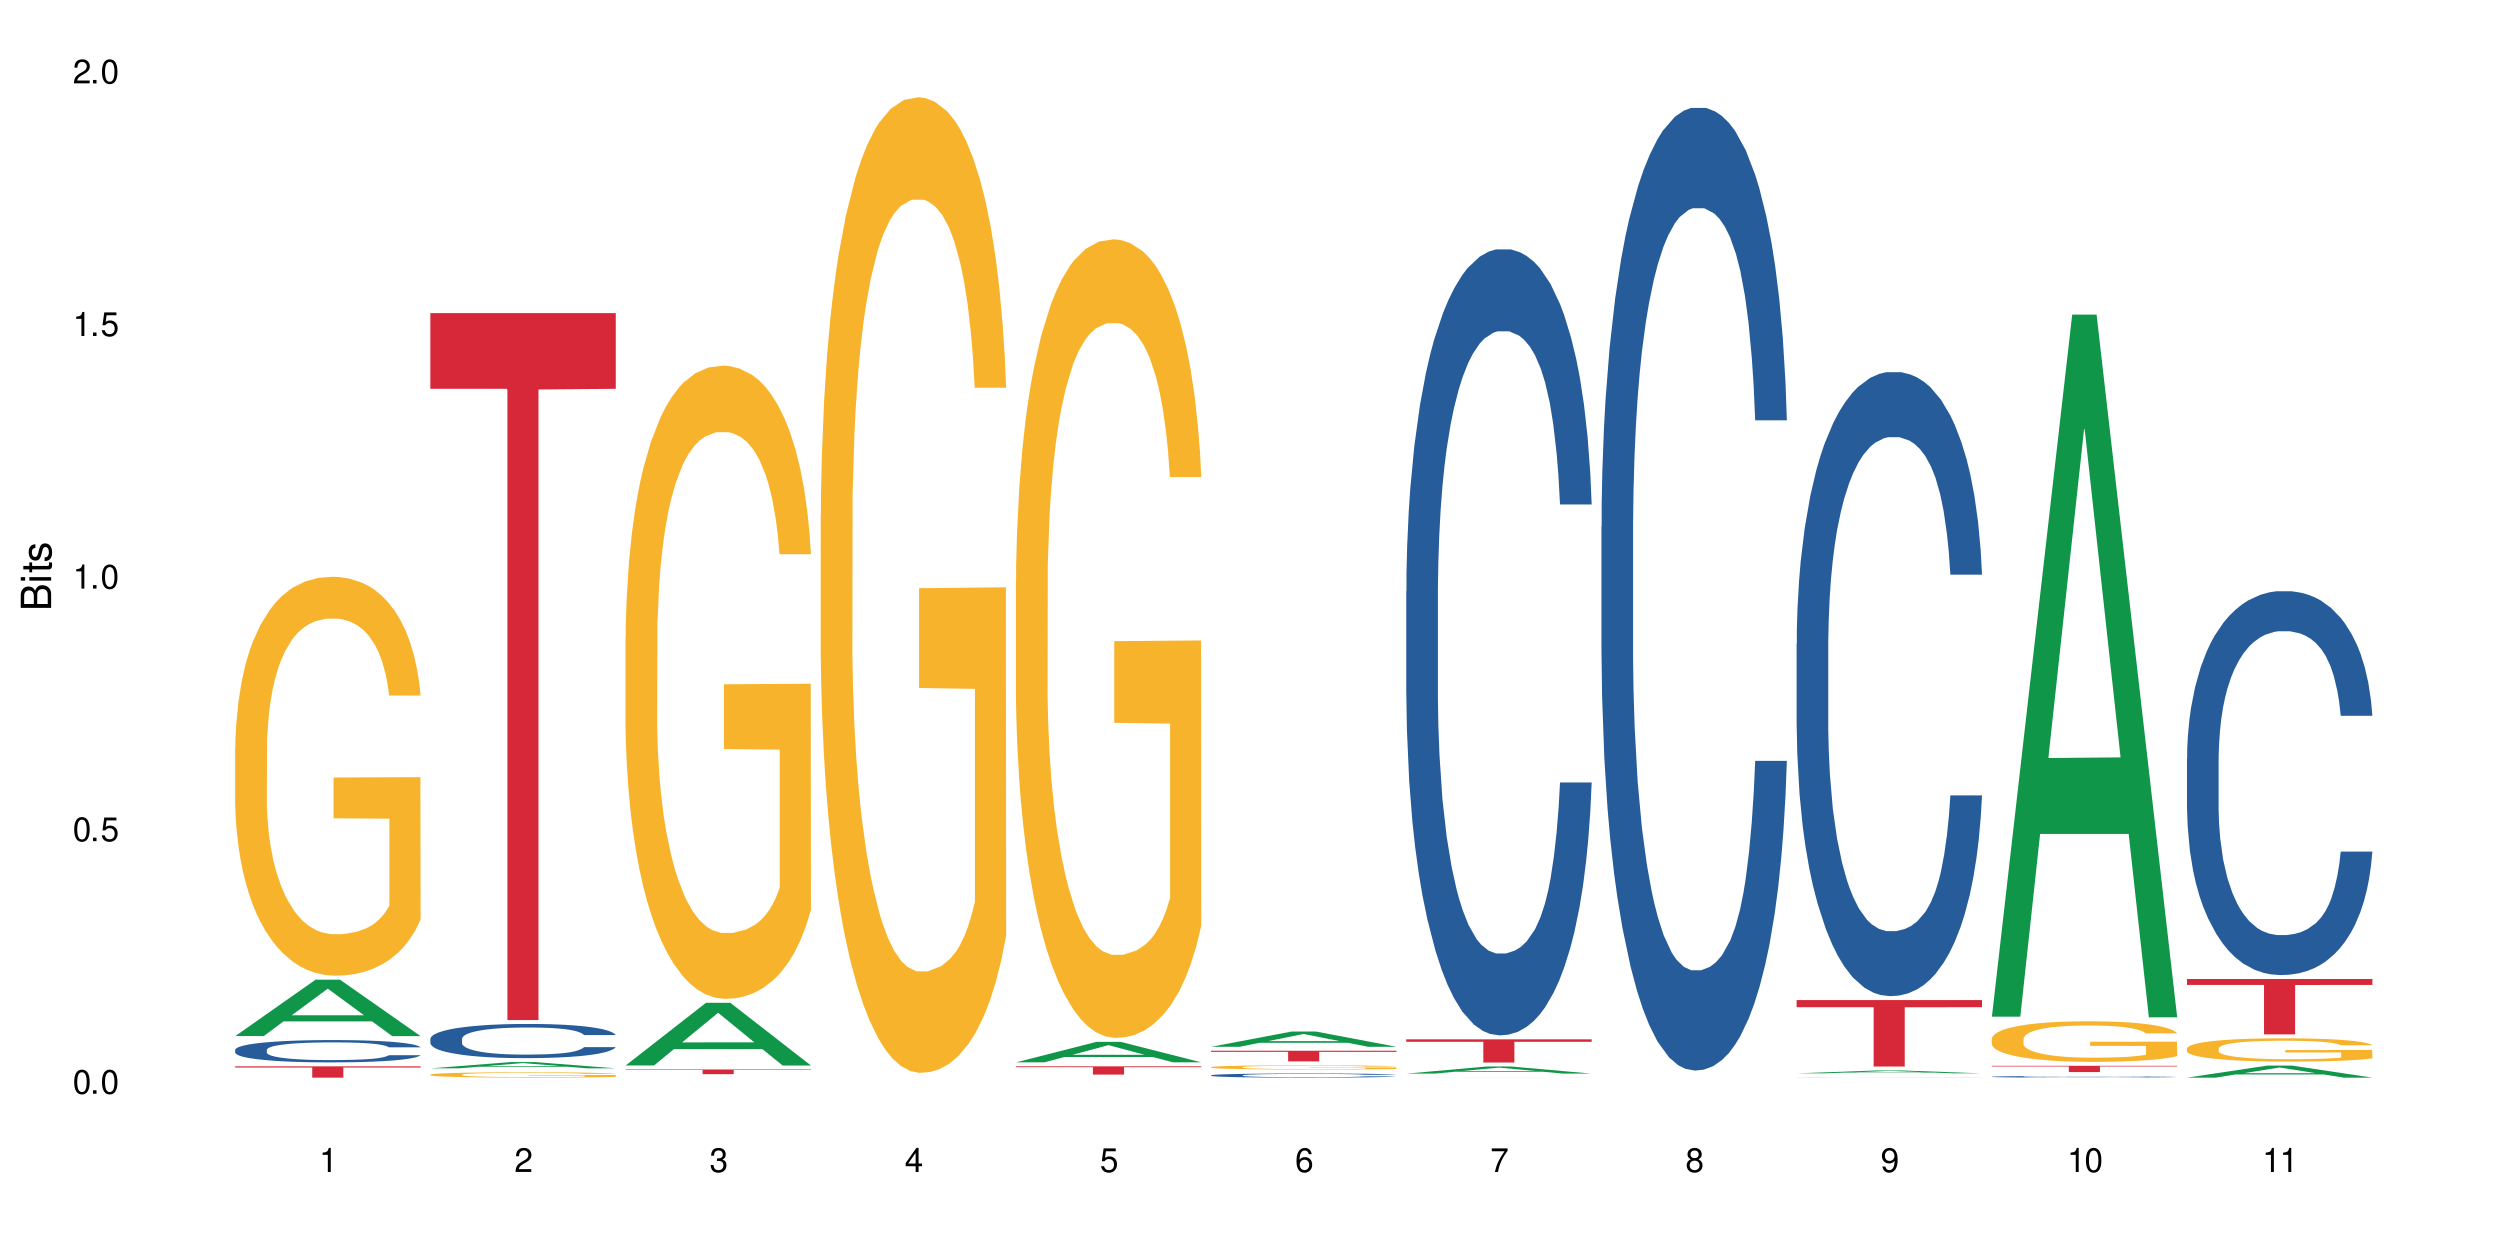 <?xml version="1.0" encoding="UTF-8"?>
<svg xmlns="http://www.w3.org/2000/svg" xmlns:xlink="http://www.w3.org/1999/xlink" width="720" height="360" viewBox="0 0 720 360">
<defs>
<g>
<g id="glyph-0-0">
</g>
<g id="glyph-0-1">
<path d="M 2.641 -6.938 C 2 -6.938 1.422 -6.656 1.078 -6.172 C 0.641 -5.562 0.406 -4.641 0.406 -3.359 C 0.406 -1.016 1.188 0.219 2.641 0.219 C 4.078 0.219 4.859 -1.016 4.859 -3.297 C 4.859 -4.641 4.656 -5.547 4.203 -6.172 C 3.844 -6.656 3.281 -6.938 2.641 -6.938 Z M 2.641 -6.188 C 3.547 -6.188 4 -5.25 4 -3.375 C 4 -1.406 3.562 -0.484 2.625 -0.484 C 1.734 -0.484 1.281 -1.438 1.281 -3.344 C 1.281 -5.25 1.734 -6.188 2.641 -6.188 Z M 2.641 -6.188 "/>
</g>
<g id="glyph-0-2">
<path d="M 1.828 -1 L 0.828 -1 L 0.828 0 L 1.828 0 Z M 1.828 -1 "/>
</g>
<g id="glyph-0-3">
<path d="M 4.562 -6.797 L 1.062 -6.797 L 0.547 -3.094 L 1.328 -3.094 C 1.719 -3.562 2.047 -3.734 2.578 -3.734 C 3.484 -3.734 4.062 -3.109 4.062 -2.094 C 4.062 -1.125 3.484 -0.531 2.578 -0.531 C 1.828 -0.531 1.375 -0.906 1.188 -1.672 L 0.328 -1.672 C 0.453 -1.109 0.547 -0.844 0.75 -0.594 C 1.125 -0.078 1.828 0.219 2.594 0.219 C 3.969 0.219 4.922 -0.781 4.922 -2.219 C 4.922 -3.562 4.031 -4.484 2.719 -4.484 C 2.25 -4.484 1.859 -4.359 1.469 -4.062 L 1.734 -5.969 L 4.562 -5.969 Z M 4.562 -6.797 "/>
</g>
<g id="glyph-0-4">
<path d="M 2.484 -4.938 L 2.484 0 L 3.328 0 L 3.328 -6.938 L 2.766 -6.938 C 2.469 -5.875 2.281 -5.734 0.984 -5.562 L 0.984 -4.938 Z M 2.484 -4.938 "/>
</g>
<g id="glyph-0-5">
<path d="M 4.859 -0.828 L 1.281 -0.828 C 1.359 -1.406 1.672 -1.781 2.5 -2.281 L 3.469 -2.828 C 4.406 -3.344 4.906 -4.062 4.906 -4.906 C 4.906 -5.484 4.672 -6.031 4.266 -6.406 C 3.859 -6.766 3.375 -6.938 2.719 -6.938 C 1.859 -6.938 1.219 -6.625 0.844 -6.031 C 0.609 -5.672 0.5 -5.234 0.484 -4.531 L 1.328 -4.531 C 1.359 -5.016 1.406 -5.281 1.531 -5.516 C 1.75 -5.938 2.188 -6.203 2.703 -6.203 C 3.469 -6.203 4.031 -5.641 4.031 -4.891 C 4.031 -4.344 3.719 -3.859 3.125 -3.516 L 2.234 -3 C 0.812 -2.172 0.406 -1.531 0.328 -0.016 L 4.859 -0.016 Z M 4.859 -0.828 "/>
</g>
<g id="glyph-0-6">
<path d="M 2.125 -3.188 L 2.578 -3.188 C 3.5 -3.188 3.984 -2.766 3.984 -1.922 C 3.984 -1.062 3.469 -0.531 2.594 -0.531 C 1.656 -0.531 1.203 -1 1.156 -2.016 L 0.312 -2.016 C 0.344 -1.453 0.438 -1.094 0.609 -0.781 C 0.953 -0.109 1.625 0.219 2.547 0.219 C 3.953 0.219 4.859 -0.625 4.859 -1.938 C 4.859 -2.828 4.516 -3.297 3.703 -3.594 C 4.344 -3.844 4.656 -4.328 4.656 -5.031 C 4.656 -6.219 3.875 -6.938 2.578 -6.938 C 1.203 -6.938 0.484 -6.172 0.453 -4.703 L 1.297 -4.703 C 1.312 -5.125 1.344 -5.359 1.453 -5.578 C 1.641 -5.969 2.062 -6.203 2.594 -6.203 C 3.344 -6.203 3.797 -5.75 3.797 -5 C 3.797 -4.516 3.609 -4.219 3.25 -4.047 C 3.016 -3.953 2.703 -3.922 2.125 -3.906 Z M 2.125 -3.188 "/>
</g>
<g id="glyph-0-7">
<path d="M 3.141 -1.672 L 3.141 0 L 3.984 0 L 3.984 -1.672 L 4.984 -1.672 L 4.984 -2.438 L 3.984 -2.438 L 3.984 -6.938 L 3.359 -6.938 L 0.266 -2.578 L 0.266 -1.672 Z M 3.141 -2.438 L 1 -2.438 L 3.141 -5.5 Z M 3.141 -2.438 "/>
</g>
<g id="glyph-0-8">
<path d="M 4.781 -5.125 C 4.609 -6.266 3.891 -6.938 2.844 -6.938 C 2.094 -6.938 1.422 -6.578 1.031 -5.953 C 0.594 -5.266 0.406 -4.422 0.406 -3.172 C 0.406 -2 0.578 -1.25 0.984 -0.641 C 1.359 -0.078 1.953 0.219 2.703 0.219 C 3.984 0.219 4.922 -0.75 4.922 -2.094 C 4.922 -3.375 4.062 -4.281 2.844 -4.281 C 2.172 -4.281 1.641 -4.031 1.281 -3.516 C 1.281 -5.234 1.828 -6.188 2.797 -6.188 C 3.391 -6.188 3.797 -5.797 3.938 -5.125 Z M 2.734 -3.531 C 3.547 -3.531 4.062 -2.953 4.062 -2.031 C 4.062 -1.156 3.484 -0.531 2.703 -0.531 C 1.922 -0.531 1.328 -1.188 1.328 -2.078 C 1.328 -2.938 1.906 -3.531 2.734 -3.531 Z M 2.734 -3.531 "/>
</g>
<g id="glyph-0-9">
<path d="M 4.984 -6.797 L 0.438 -6.797 L 0.438 -5.969 L 4.109 -5.969 C 2.5 -3.656 1.828 -2.234 1.328 0 L 2.219 0 C 2.594 -2.172 3.453 -4.047 4.984 -6.094 Z M 4.984 -6.797 "/>
</g>
<g id="glyph-0-10">
<path d="M 3.75 -3.656 C 4.469 -4.094 4.688 -4.438 4.688 -5.078 C 4.688 -6.172 3.844 -6.938 2.641 -6.938 C 1.438 -6.938 0.594 -6.172 0.594 -5.094 C 0.594 -4.438 0.812 -4.094 1.516 -3.656 C 0.734 -3.266 0.359 -2.703 0.359 -1.922 C 0.359 -0.656 1.281 0.219 2.641 0.219 C 3.984 0.219 4.922 -0.656 4.922 -1.922 C 4.922 -2.703 4.531 -3.266 3.75 -3.656 Z M 2.641 -6.188 C 3.359 -6.188 3.812 -5.75 3.812 -5.062 C 3.812 -4.406 3.344 -3.984 2.641 -3.984 C 1.922 -3.984 1.453 -4.406 1.453 -5.078 C 1.453 -5.75 1.922 -6.188 2.641 -6.188 Z M 2.641 -3.266 C 3.484 -3.266 4.062 -2.719 4.062 -1.906 C 4.062 -1.078 3.484 -0.531 2.625 -0.531 C 1.797 -0.531 1.219 -1.094 1.219 -1.906 C 1.219 -2.719 1.781 -3.266 2.641 -3.266 Z M 2.641 -3.266 "/>
</g>
<g id="glyph-0-11">
<path d="M 0.516 -1.578 C 0.672 -0.453 1.406 0.219 2.438 0.219 C 3.188 0.219 3.859 -0.141 4.266 -0.766 C 4.688 -1.453 4.891 -2.297 4.891 -3.547 C 4.891 -4.719 4.703 -5.453 4.312 -6.078 C 3.938 -6.641 3.344 -6.938 2.594 -6.938 C 1.297 -6.938 0.359 -5.969 0.359 -4.625 C 0.359 -3.344 1.234 -2.453 2.453 -2.453 C 3.094 -2.453 3.578 -2.672 4.016 -3.203 C 4 -1.484 3.469 -0.531 2.5 -0.531 C 1.906 -0.531 1.484 -0.906 1.359 -1.578 Z M 2.578 -6.203 C 3.375 -6.203 3.969 -5.531 3.969 -4.641 C 3.969 -3.797 3.391 -3.188 2.547 -3.188 C 1.734 -3.188 1.234 -3.766 1.234 -4.688 C 1.234 -5.562 1.797 -6.203 2.578 -6.203 Z M 2.578 -6.203 "/>
</g>
<g id="glyph-1-0">
</g>
<g id="glyph-1-1">
<path d="M 0 -0.953 L 0 -4.891 C 0 -5.719 -0.234 -6.344 -0.734 -6.797 C -1.188 -7.234 -1.812 -7.469 -2.5 -7.469 C -3.547 -7.469 -4.188 -7 -4.625 -5.875 C -4.984 -6.688 -5.625 -7.094 -6.531 -7.094 C -7.172 -7.094 -7.734 -6.859 -8.141 -6.391 C -8.562 -5.922 -8.75 -5.344 -8.75 -4.5 L -8.75 -0.953 Z M -4.984 -2.062 L -7.766 -2.062 L -7.766 -4.219 C -7.766 -4.844 -7.688 -5.203 -7.453 -5.5 C -7.219 -5.812 -6.859 -5.969 -6.375 -5.969 C -5.891 -5.969 -5.531 -5.812 -5.297 -5.5 C -5.062 -5.203 -4.984 -4.844 -4.984 -4.219 Z M -0.984 -2.062 L -4 -2.062 L -4 -4.781 C -4 -5.766 -3.438 -6.359 -2.484 -6.359 C -1.547 -6.359 -0.984 -5.766 -0.984 -4.781 Z M -0.984 -2.062 "/>
</g>
<g id="glyph-1-2">
<path d="M -6.281 -1.797 L -6.281 -0.797 L 0 -0.797 L 0 -1.797 Z M -8.75 -1.797 L -8.75 -0.797 L -7.484 -0.797 L -7.484 -1.797 Z M -8.75 -1.797 "/>
</g>
<g id="glyph-1-3">
<path d="M -6.281 -3.047 L -6.281 -2.016 L -8.016 -2.016 L -8.016 -1.016 L -6.281 -1.016 L -6.281 -0.172 L -5.469 -0.172 L -5.469 -1.016 L -0.719 -1.016 C -0.078 -1.016 0.281 -1.453 0.281 -2.234 C 0.281 -2.5 0.25 -2.719 0.188 -3.047 L -0.641 -3.047 C -0.609 -2.906 -0.594 -2.766 -0.594 -2.562 C -0.594 -2.141 -0.719 -2.016 -1.156 -2.016 L -5.469 -2.016 L -5.469 -3.047 Z M -6.281 -3.047 "/>
</g>
<g id="glyph-1-4">
<path d="M -4.531 -5.25 C -5.766 -5.25 -6.469 -4.422 -6.469 -2.969 C -6.469 -1.516 -5.719 -0.562 -4.547 -0.562 C -3.562 -0.562 -3.094 -1.062 -2.734 -2.562 L -2.516 -3.484 C -2.344 -4.188 -2.094 -4.469 -1.641 -4.469 C -1.047 -4.469 -0.641 -3.875 -0.641 -3 C -0.641 -2.453 -0.797 -2 -1.062 -1.75 C -1.25 -1.594 -1.422 -1.531 -1.875 -1.469 L -1.875 -0.406 C -0.422 -0.453 0.281 -1.266 0.281 -2.922 C 0.281 -4.5 -0.5 -5.516 -1.719 -5.516 C -2.656 -5.516 -3.172 -4.984 -3.469 -3.734 L -3.703 -2.766 C -3.891 -1.953 -4.156 -1.609 -4.594 -1.609 C -5.188 -1.609 -5.547 -2.125 -5.547 -2.938 C -5.547 -3.75 -5.203 -4.172 -4.531 -4.203 Z M -4.531 -5.25 "/>
</g>
</g>
</defs>
<rect x="-72" y="-36" width="864" height="432" fill="rgb(100%, 100%, 100%)" fill-opacity="1"/>
<path fill-rule="nonzero" fill="rgb(6.275%, 58.824%, 28.235%)" fill-opacity="1" d="M 67.73 298.395 L 67.789 298.379 L 90.895 282.137 L 97.91 282.137 L 121.133 298.406 L 112.973 298.406 L 107.152 294.16 L 81.652 294.16 L 75.945 298.395 L 67.73 298.395 L 84.105 292.402 L 104.816 292.391 L 94.488 284.797 L 94.375 284.781 L 94.262 284.828 L 84.047 292.391 L 84.105 292.402 Z M 67.73 298.395 "/>
<path fill-rule="nonzero" fill="rgb(14.51%, 36.078%, 60%)" fill-opacity="1" d="M 67.73 302.336 L 67.797 302.332 L 67.797 302.191 L 67.992 301.969 L 68.449 301.688 L 68.902 301.492 L 70.074 301.145 L 71.703 300.812 L 73.398 300.551 L 74.633 300.398 L 75.742 300.281 L 78.281 300.066 L 79.91 299.953 L 81.668 299.852 L 83.816 299.754 L 85.379 299.695 L 88.895 299.602 L 91.5 299.559 L 93.52 299.543 L 97.883 299.543 L 100.488 299.566 L 102.375 299.594 L 104.461 299.641 L 106.219 299.695 L 109.281 299.824 L 112.016 299.988 L 113.254 300.082 L 115.207 300.266 L 116.703 300.441 L 117.746 300.594 L 118.918 300.812 L 119.961 301.074 L 120.742 301.375 L 121.133 301.629 L 112.016 301.629 L 111.559 301.391 L 111.039 301.211 L 110.062 300.969 L 109.086 300.801 L 107.715 300.629 L 106.48 300.516 L 104.785 300.406 L 103.289 300.336 L 101.727 300.281 L 100.227 300.246 L 97.363 300.211 L 94.039 300.211 L 92.805 300.223 L 90.262 300.27 L 88.895 300.312 L 86.941 300.395 L 85.574 300.469 L 83.945 300.586 L 82.84 300.688 L 81.473 300.84 L 80.496 300.977 L 79.387 301.168 L 78.738 301.316 L 78.152 301.48 L 77.629 301.676 L 77.238 301.879 L 76.977 302.098 L 76.848 302.309 L 76.848 303.219 L 76.977 303.43 L 77.305 303.676 L 78.152 304.035 L 79.387 304.348 L 80.82 304.594 L 82.188 304.77 L 82.969 304.852 L 84.012 304.945 L 85.641 305.062 L 87.984 305.18 L 89.352 305.227 L 91.438 305.273 L 93.586 305.297 L 96.449 305.297 L 98.988 305.273 L 100.684 305.246 L 102.441 305.199 L 104.852 305.098 L 106.348 305.004 L 107.652 304.895 L 108.629 304.781 L 109.281 304.688 L 110.258 304.504 L 111.039 304.305 L 111.625 304.102 L 112.016 303.898 L 121.133 303.898 L 120.742 304.137 L 120.156 304.363 L 119.57 304.535 L 118.656 304.738 L 117.613 304.922 L 116.117 305.129 L 114.879 305.262 L 113.254 305.41 L 111.754 305.52 L 110.125 305.621 L 107.715 305.738 L 106.152 305.797 L 104.461 305.852 L 102.441 305.898 L 99.902 305.938 L 97.168 305.961 L 94.625 305.969 L 91.891 305.957 L 89.871 305.934 L 87.203 305.879 L 83.883 305.773 L 81.473 305.66 L 79.582 305.551 L 77.957 305.434 L 76.133 305.273 L 73.789 305.016 L 72.355 304.816 L 71.379 304.652 L 70.27 304.422 L 69.488 304.219 L 68.578 303.887 L 67.926 303.473 L 67.73 303.148 Z M 67.73 302.336 "/>
<path fill-rule="nonzero" fill="rgb(96.863%, 70.196%, 16.863%)" fill-opacity="1" d="M 67.73 215.32 L 67.797 215.215 L 67.797 213.117 L 68.055 208.395 L 68.707 201.891 L 69.555 196.539 L 70.465 192.344 L 71.051 190.141 L 72.027 186.992 L 72.875 184.684 L 75.023 179.961 L 77.762 175.555 L 79.258 173.664 L 80.949 171.883 L 83.359 169.887 L 84.469 169.152 L 87.855 167.477 L 91.695 166.426 L 95.93 166.109 L 97.883 166.215 L 100.555 166.637 L 104.199 167.789 L 106.285 168.84 L 107.91 169.887 L 109.605 171.254 L 111.688 173.352 L 113.645 175.867 L 115.207 178.387 L 116.77 181.535 L 118.07 184.895 L 119.18 188.566 L 120.156 192.973 L 120.742 196.645 L 121.133 200.316 L 112.078 200.316 L 111.559 196.645 L 110.973 193.812 L 109.996 190.348 L 109.02 187.832 L 108.043 185.836 L 106.219 183.109 L 104.656 181.43 L 102.703 179.961 L 100.812 179.016 L 98.664 178.387 L 97.363 178.176 L 93.91 178.176 L 90.785 178.91 L 88.961 179.75 L 87.66 180.59 L 85.836 182.164 L 84.727 183.422 L 84.078 184.262 L 82.125 187.516 L 80.82 190.453 L 80.105 192.445 L 79.191 195.594 L 78.543 198.43 L 77.824 202.625 L 77.434 205.773 L 76.914 212.906 L 76.848 231.793 L 77.043 235.781 L 77.434 240.082 L 77.957 243.859 L 78.738 247.848 L 79.52 250.891 L 80.887 254.984 L 82.059 257.711 L 82.969 259.496 L 84.727 262.328 L 85.445 263.273 L 87.137 265.16 L 88.895 266.629 L 91.047 267.887 L 92.672 268.52 L 95.277 269.043 L 98.598 269.043 L 102.508 268.414 L 104.98 267.574 L 106.676 266.734 L 107.781 266 L 109.148 264.844 L 110.125 263.797 L 111.039 262.641 L 112.145 260.859 L 112.145 235.781 L 96.059 235.676 L 96.059 223.926 L 121.066 223.82 L 121.133 264.844 L 119.766 267.68 L 118.07 270.406 L 116.441 272.504 L 114.75 274.289 L 112.34 276.281 L 110.387 277.543 L 107.391 279.012 L 104.656 279.953 L 101.789 280.586 L 99.25 280.898 L 96.254 281.004 L 93.586 280.793 L 90.719 280.164 L 88.441 279.324 L 86.355 278.277 L 84.273 276.91 L 81.668 274.707 L 79.973 272.926 L 78.215 270.723 L 76.457 268.098 L 74.895 265.266 L 73.852 263.062 L 72.812 260.543 L 71.703 257.395 L 70.66 253.828 L 69.879 250.574 L 69.164 246.902 L 68.645 243.441 L 68.121 238.719 L 67.859 234.941 L 67.73 231.688 Z M 67.73 215.32 "/>
<path fill-rule="nonzero" fill="rgb(83.922%, 15.686%, 22.353%)" fill-opacity="1" d="M 67.73 307.102 L 121.133 307.102 L 121.133 307.449 L 98.875 307.453 L 98.875 310.363 L 89.922 310.363 L 89.922 307.457 L 89.793 307.449 L 67.73 307.449 Z M 67.73 307.102 "/>
<path fill-rule="nonzero" fill="rgb(6.275%, 58.824%, 28.235%)" fill-opacity="1" d="M 123.941 307.684 L 124 307.684 L 147.105 305.875 L 154.125 305.875 L 177.344 307.688 L 169.184 307.688 L 163.367 307.215 L 137.863 307.215 L 132.156 307.684 L 123.941 307.684 L 140.316 307.02 L 161.027 307.016 L 150.699 306.172 L 150.586 306.172 L 150.473 306.176 L 140.258 307.016 L 140.316 307.02 Z M 123.941 307.684 "/>
<path fill-rule="nonzero" fill="rgb(14.51%, 36.078%, 60%)" fill-opacity="1" d="M 123.941 299.184 L 124.008 299.176 L 124.008 298.961 L 124.203 298.617 L 124.66 298.188 L 125.113 297.891 L 126.285 297.359 L 127.914 296.848 L 129.609 296.453 L 130.844 296.219 L 131.953 296.039 L 134.492 295.703 L 136.121 295.535 L 137.879 295.383 L 140.027 295.227 L 141.59 295.137 L 145.109 294.996 L 147.711 294.93 L 149.73 294.906 L 154.094 294.906 L 156.699 294.941 L 158.59 294.984 L 160.672 295.059 L 162.43 295.137 L 165.492 295.336 L 168.227 295.59 L 169.465 295.73 L 171.418 296.012 L 172.914 296.281 L 173.957 296.516 L 175.129 296.848 L 176.172 297.25 L 176.953 297.711 L 177.344 298.098 L 168.227 298.098 L 167.77 297.738 L 167.25 297.457 L 166.273 297.09 L 165.297 296.828 L 163.93 296.566 L 162.691 296.398 L 160.996 296.227 L 159.5 296.117 L 157.938 296.039 L 156.438 295.984 L 153.574 295.93 L 150.254 295.93 L 149.016 295.949 L 146.477 296.02 L 145.109 296.082 L 143.152 296.207 L 141.785 296.324 L 140.156 296.504 L 139.051 296.656 L 137.684 296.891 L 136.707 297.098 L 135.598 297.395 L 134.949 297.621 L 134.363 297.871 L 133.84 298.168 L 133.449 298.484 L 133.191 298.816 L 133.059 299.141 L 133.059 300.535 L 133.191 300.859 L 133.516 301.234 L 134.363 301.785 L 135.598 302.262 L 137.031 302.637 L 138.398 302.906 L 139.18 303.035 L 140.223 303.18 L 141.852 303.359 L 144.195 303.539 L 145.562 303.609 L 147.648 303.68 L 149.797 303.719 L 152.66 303.719 L 155.203 303.68 L 156.895 303.637 L 158.652 303.566 L 161.062 303.41 L 162.559 303.27 L 163.863 303.098 L 164.84 302.926 L 165.492 302.781 L 166.469 302.504 L 167.25 302.199 L 167.836 301.883 L 168.227 301.578 L 177.344 301.578 L 176.953 301.938 L 176.367 302.289 L 175.781 302.547 L 174.867 302.863 L 173.828 303.141 L 172.328 303.457 L 171.09 303.664 L 169.465 303.887 L 167.965 304.059 L 166.336 304.211 L 163.93 304.391 L 162.363 304.48 L 160.672 304.562 L 158.652 304.633 L 156.113 304.699 L 153.379 304.734 L 150.84 304.742 L 148.102 304.723 L 146.086 304.688 L 143.414 304.609 L 140.094 304.445 L 137.684 304.273 L 135.793 304.105 L 134.168 303.926 L 132.344 303.68 L 130 303.285 L 128.566 302.98 L 127.59 302.727 L 126.48 302.379 L 125.699 302.062 L 124.789 301.559 L 124.137 300.922 L 123.941 300.426 Z M 123.941 299.184 "/>
<path fill-rule="nonzero" fill="rgb(96.863%, 70.196%, 16.863%)" fill-opacity="1" d="M 123.941 309.48 L 124.008 309.48 L 124.008 309.449 L 124.27 309.387 L 124.918 309.301 L 125.766 309.23 L 126.676 309.172 L 127.266 309.145 L 128.242 309.102 L 129.086 309.07 L 131.234 309.008 L 133.973 308.945 L 135.469 308.922 L 137.164 308.898 L 139.57 308.871 L 140.68 308.859 L 144.066 308.84 L 147.906 308.824 L 152.141 308.82 L 154.094 308.82 L 156.766 308.828 L 160.41 308.844 L 162.496 308.855 L 164.125 308.871 L 165.816 308.891 L 167.902 308.918 L 169.855 308.953 L 171.418 308.984 L 172.98 309.027 L 174.281 309.074 L 175.391 309.121 L 176.367 309.18 L 176.953 309.23 L 177.344 309.281 L 168.293 309.281 L 167.77 309.23 L 167.184 309.191 L 166.207 309.145 L 165.23 309.113 L 164.254 309.086 L 162.43 309.047 L 160.867 309.027 L 158.914 309.008 L 157.023 308.992 L 154.875 308.984 L 153.574 308.98 L 150.121 308.98 L 146.996 308.992 L 145.172 309.004 L 143.871 309.016 L 142.047 309.035 L 140.941 309.051 L 140.289 309.062 L 138.336 309.109 L 137.031 309.148 L 136.316 309.172 L 135.402 309.215 L 134.754 309.254 L 134.035 309.309 L 133.645 309.352 L 133.125 309.449 L 133.059 309.703 L 133.254 309.754 L 133.645 309.812 L 134.168 309.863 L 134.949 309.918 L 135.73 309.957 L 137.098 310.012 L 138.27 310.051 L 139.18 310.074 L 140.941 310.113 L 141.656 310.125 L 143.348 310.148 L 145.109 310.168 L 147.258 310.188 L 148.883 310.195 L 151.488 310.203 L 154.812 310.203 L 158.719 310.195 L 161.191 310.184 L 162.887 310.172 L 163.992 310.16 L 165.359 310.145 L 166.336 310.133 L 167.25 310.117 L 168.355 310.094 L 168.355 309.754 L 152.27 309.754 L 152.27 309.598 L 177.277 309.594 L 177.344 310.145 L 175.977 310.184 L 174.281 310.219 L 172.656 310.25 L 170.961 310.273 L 168.551 310.301 L 166.598 310.316 L 163.602 310.336 L 160.867 310.348 L 158 310.355 L 155.461 310.359 L 152.465 310.363 L 149.797 310.359 L 146.93 310.352 L 144.652 310.34 L 142.566 310.324 L 140.484 310.309 L 137.879 310.277 L 136.188 310.254 L 134.426 310.223 L 132.668 310.188 L 131.105 310.152 L 130.062 310.121 L 129.023 310.086 L 127.914 310.047 L 126.871 309.996 L 126.09 309.953 L 125.375 309.906 L 124.855 309.859 L 124.332 309.793 L 124.074 309.742 L 123.941 309.699 Z M 123.941 309.48 "/>
<path fill-rule="nonzero" fill="rgb(83.922%, 15.686%, 22.353%)" fill-opacity="1" d="M 123.941 90.184 L 177.344 90.184 L 177.344 111.977 L 155.086 112.168 L 155.086 293.77 L 146.133 293.77 L 146.133 112.359 L 146.004 111.977 L 123.941 111.977 Z M 123.941 90.184 "/>
<path fill-rule="nonzero" fill="rgb(6.275%, 58.824%, 28.235%)" fill-opacity="1" d="M 180.152 306.855 L 180.211 306.84 L 203.316 288.809 L 210.336 288.809 L 233.555 306.871 L 225.395 306.871 L 219.578 302.156 L 194.074 302.156 L 188.371 306.855 L 180.152 306.855 L 196.527 300.207 L 217.238 300.188 L 206.91 291.762 L 206.797 291.742 L 206.684 291.793 L 196.473 300.188 L 196.527 300.207 Z M 180.152 306.855 "/>
<path fill-rule="nonzero" fill="rgb(96.863%, 70.196%, 16.863%)" fill-opacity="1" d="M 180.152 183.422 L 180.219 183.254 L 180.219 179.922 L 180.48 172.43 L 181.129 162.105 L 181.977 153.609 L 182.891 146.949 L 183.477 143.453 L 184.453 138.453 L 185.297 134.793 L 187.449 127.297 L 190.184 120.301 L 191.68 117.305 L 193.375 114.473 L 195.785 111.309 L 196.891 110.145 L 200.277 107.48 L 204.121 105.812 L 208.352 105.312 L 210.305 105.48 L 212.977 106.145 L 216.621 107.977 L 218.707 109.645 L 220.336 111.309 L 222.027 113.473 L 224.113 116.805 L 226.066 120.801 L 227.629 124.797 L 229.191 129.797 L 230.492 135.125 L 231.602 140.953 L 232.578 147.949 L 233.164 153.777 L 233.555 159.605 L 224.504 159.605 L 223.98 153.777 L 223.395 149.281 L 222.418 143.785 L 221.441 139.789 L 220.465 136.625 L 218.641 132.293 L 217.078 129.629 L 215.125 127.297 L 213.238 125.797 L 211.086 124.797 L 209.785 124.465 L 206.332 124.465 L 203.207 125.633 L 201.383 126.965 L 200.082 128.297 L 198.258 130.793 L 197.152 132.793 L 196.5 134.125 L 194.547 139.289 L 193.242 143.949 L 192.527 147.113 L 191.617 152.109 L 190.965 156.609 L 190.246 163.27 L 189.855 168.266 L 189.336 179.59 L 189.27 209.566 L 189.465 215.895 L 189.855 222.723 L 190.379 228.719 L 191.16 235.047 L 191.941 239.879 L 193.309 246.371 L 194.48 250.703 L 195.395 253.535 L 197.152 258.031 L 197.867 259.531 L 199.562 262.527 L 201.32 264.859 L 203.469 266.855 L 205.098 267.855 L 207.699 268.688 L 211.023 268.688 L 214.93 267.691 L 217.402 266.359 L 219.098 265.023 L 220.203 263.859 L 221.57 262.027 L 222.551 260.363 L 223.461 258.531 L 224.566 255.699 L 224.566 215.895 L 208.484 215.73 L 208.484 197.078 L 233.488 196.91 L 233.555 262.027 L 232.188 266.523 L 230.492 270.855 L 228.867 274.184 L 227.172 277.016 L 224.762 280.18 L 222.809 282.18 L 219.812 284.512 L 217.078 286.008 L 214.215 287.008 L 211.672 287.508 L 208.68 287.676 L 206.008 287.34 L 203.141 286.344 L 200.863 285.012 L 198.777 283.344 L 196.695 281.18 L 194.09 277.684 L 192.398 274.852 L 190.641 271.355 L 188.879 267.191 L 187.316 262.695 L 186.277 259.195 L 185.234 255.199 L 184.125 250.203 L 183.086 244.539 L 182.305 239.379 L 181.586 233.551 L 181.066 228.055 L 180.543 220.559 L 180.285 214.562 L 180.152 209.402 Z M 180.152 183.422 "/>
<path fill-rule="nonzero" fill="rgb(83.922%, 15.686%, 22.353%)" fill-opacity="1" d="M 180.152 308.008 L 233.555 308.008 L 233.555 308.152 L 211.301 308.152 L 211.301 309.363 L 202.344 309.363 L 202.344 308.152 L 180.152 308.152 Z M 180.152 308.008 "/>
<path fill-rule="nonzero" fill="rgb(96.863%, 70.196%, 16.863%)" fill-opacity="1" d="M 236.367 148.355 L 236.43 148.098 L 236.43 142.965 L 236.691 131.418 L 237.344 115.508 L 238.188 102.422 L 239.102 92.16 L 239.688 86.77 L 240.664 79.07 L 241.512 73.426 L 243.66 61.879 L 246.395 51.102 L 247.891 46.484 L 249.586 42.121 L 251.996 37.246 L 253.102 35.449 L 256.488 31.344 L 260.332 28.777 L 264.562 28.008 L 266.516 28.262 L 269.188 29.289 L 272.836 32.113 L 274.918 34.68 L 276.547 37.246 L 278.238 40.582 L 280.324 45.711 L 282.277 51.871 L 283.84 58.031 L 285.402 65.727 L 286.707 73.938 L 287.812 82.922 L 288.789 93.699 L 289.375 102.68 L 289.766 111.66 L 280.715 111.66 L 280.191 102.68 L 279.605 95.75 L 278.629 87.281 L 277.652 81.125 L 276.676 76.25 L 274.852 69.578 L 273.289 65.473 L 271.336 61.879 L 269.449 59.57 L 267.301 58.031 L 265.996 57.516 L 262.543 57.516 L 259.418 59.312 L 257.594 61.367 L 256.293 63.418 L 254.469 67.27 L 253.363 70.348 L 252.711 72.398 L 250.758 80.355 L 249.457 87.539 L 248.738 92.414 L 247.828 100.113 L 247.176 107.043 L 246.461 117.305 L 246.07 125.004 L 245.547 142.453 L 245.484 188.645 L 245.68 198.395 L 246.07 208.914 L 246.59 218.152 L 247.371 227.902 L 248.152 235.344 L 249.52 245.352 L 250.691 252.023 L 251.605 256.387 L 253.363 263.316 L 254.078 265.625 L 255.773 270.242 L 257.531 273.836 L 259.68 276.914 L 261.309 278.453 L 263.914 279.738 L 267.234 279.738 L 271.141 278.199 L 273.617 276.145 L 275.309 274.094 L 276.418 272.297 L 277.785 269.473 L 278.762 266.906 L 279.672 264.086 L 280.781 259.723 L 280.781 198.395 L 264.695 198.137 L 264.695 169.398 L 289.699 169.141 L 289.766 269.473 L 288.398 276.402 L 286.707 283.074 L 285.078 288.207 L 283.383 292.57 L 280.977 297.445 L 279.02 300.523 L 276.023 304.117 L 273.289 306.426 L 270.426 307.965 L 267.887 308.734 L 264.891 308.992 L 262.219 308.477 L 259.355 306.938 L 257.074 304.887 L 254.992 302.32 L 252.906 298.984 L 250.301 293.594 L 248.609 289.234 L 246.852 283.844 L 245.094 277.43 L 243.527 270.5 L 242.488 265.113 L 241.445 258.953 L 240.34 251.254 L 239.297 242.531 L 238.516 234.574 L 237.797 225.594 L 237.277 217.125 L 236.758 205.578 L 236.496 196.34 L 236.367 188.387 Z M 236.367 148.355 "/>
<path fill-rule="nonzero" fill="rgb(6.275%, 58.824%, 28.235%)" fill-opacity="1" d="M 292.578 305.957 L 292.633 305.953 L 315.738 300.059 L 322.758 300.059 L 345.977 305.961 L 337.82 305.961 L 332 304.422 L 306.496 304.422 L 300.793 305.957 L 292.578 305.957 L 308.949 303.781 L 329.66 303.777 L 319.336 301.023 L 319.219 301.016 L 319.105 301.031 L 308.895 303.777 L 308.949 303.781 Z M 292.578 305.957 "/>
<path fill-rule="nonzero" fill="rgb(96.863%, 70.196%, 16.863%)" fill-opacity="1" d="M 292.578 167.43 L 292.641 167.223 L 292.641 163.02 L 292.902 153.566 L 293.555 140.547 L 294.398 129.832 L 295.312 121.43 L 295.898 117.02 L 296.875 110.719 L 297.723 106.098 L 299.871 96.645 L 302.605 87.824 L 304.105 84.043 L 305.797 80.473 L 308.207 76.48 L 309.312 75.008 L 312.699 71.648 L 316.543 69.547 L 320.773 68.918 L 322.73 69.129 L 325.398 69.969 L 329.047 72.277 L 331.129 74.379 L 332.758 76.48 L 334.449 79.211 L 336.535 83.41 L 338.488 88.453 L 340.051 93.492 L 341.613 99.797 L 342.918 106.516 L 344.023 113.867 L 345 122.691 L 345.586 130.043 L 345.977 137.395 L 336.926 137.395 L 336.406 130.043 L 335.82 124.371 L 334.84 117.441 L 333.863 112.398 L 332.887 108.406 L 331.066 102.945 L 329.5 99.586 L 327.547 96.645 L 325.66 94.754 L 323.512 93.492 L 322.207 93.074 L 318.758 93.074 L 315.629 94.543 L 313.809 96.227 L 312.504 97.906 L 310.68 101.055 L 309.574 103.578 L 308.922 105.258 L 306.969 111.77 L 305.668 117.648 L 304.949 121.641 L 304.039 127.941 L 303.387 133.613 L 302.672 142.016 L 302.281 148.316 L 301.758 162.602 L 301.695 200.41 L 301.891 208.391 L 302.281 217.004 L 302.801 224.566 L 303.582 232.547 L 304.363 238.637 L 305.73 246.832 L 306.902 252.293 L 307.816 255.863 L 309.574 261.535 L 310.289 263.426 L 311.984 267.207 L 313.742 270.145 L 315.891 272.668 L 317.52 273.926 L 320.125 274.977 L 323.445 274.977 L 327.352 273.715 L 329.828 272.035 L 331.52 270.355 L 332.629 268.887 L 333.996 266.574 L 334.973 264.473 L 335.883 262.164 L 336.992 258.594 L 336.992 208.391 L 320.906 208.18 L 320.906 184.656 L 345.914 184.445 L 345.977 266.574 L 344.609 272.246 L 342.918 277.707 L 341.289 281.91 L 339.598 285.48 L 337.188 289.469 L 335.234 291.992 L 332.238 294.934 L 329.5 296.824 L 326.637 298.082 L 324.098 298.711 L 321.102 298.922 L 318.43 298.504 L 315.566 297.242 L 313.285 295.562 L 311.203 293.461 L 309.117 290.73 L 306.512 286.32 L 304.82 282.75 L 303.062 278.336 L 301.305 273.086 L 299.742 267.414 L 298.699 263.004 L 297.656 257.965 L 296.551 251.66 L 295.508 244.52 L 294.727 238.008 L 294.008 230.656 L 293.488 223.727 L 292.969 214.273 L 292.707 206.711 L 292.578 200.199 Z M 292.578 167.43 "/>
<path fill-rule="nonzero" fill="rgb(83.922%, 15.686%, 22.353%)" fill-opacity="1" d="M 292.578 307.098 L 345.977 307.098 L 345.977 307.352 L 323.723 307.355 L 323.723 309.48 L 314.77 309.48 L 314.77 307.355 L 314.637 307.352 L 292.578 307.352 Z M 292.578 307.098 "/>
<path fill-rule="nonzero" fill="rgb(6.275%, 58.824%, 28.235%)" fill-opacity="1" d="M 348.789 301.473 L 348.844 301.469 L 371.953 297.086 L 378.969 297.086 L 402.188 301.477 L 394.031 301.477 L 388.211 300.332 L 362.711 300.332 L 357.004 301.473 L 348.789 301.473 L 365.164 299.855 L 385.871 299.852 L 375.547 297.805 L 375.434 297.801 L 375.316 297.812 L 365.105 299.852 L 365.164 299.855 Z M 348.789 301.473 "/>
<path fill-rule="nonzero" fill="rgb(14.51%, 36.078%, 60%)" fill-opacity="1" d="M 348.789 309.684 L 348.852 309.684 L 348.852 309.656 L 349.051 309.613 L 349.504 309.562 L 349.961 309.527 L 351.133 309.461 L 352.762 309.398 L 354.453 309.352 L 355.691 309.32 L 356.797 309.301 L 359.34 309.258 L 360.965 309.238 L 362.727 309.219 L 364.875 309.203 L 366.438 309.191 L 369.953 309.172 L 372.559 309.164 L 374.578 309.16 L 378.941 309.16 L 381.547 309.168 L 383.434 309.172 L 385.52 309.18 L 387.277 309.191 L 390.336 309.215 L 393.07 309.246 L 394.309 309.262 L 396.262 309.297 L 397.762 309.328 L 398.805 309.359 L 399.977 309.398 L 401.016 309.449 L 401.797 309.504 L 402.188 309.551 L 393.07 309.551 L 392.617 309.508 L 392.094 309.473 L 391.117 309.43 L 390.141 309.398 L 388.773 309.363 L 387.535 309.344 L 385.844 309.324 L 384.344 309.309 L 382.781 309.301 L 381.285 309.293 L 378.418 309.285 L 375.098 309.285 L 373.859 309.289 L 371.32 309.297 L 369.953 309.305 L 368 309.32 L 366.633 309.336 L 365.004 309.355 L 363.898 309.375 L 362.531 309.402 L 361.551 309.43 L 360.445 309.465 L 359.793 309.492 L 359.207 309.523 L 358.688 309.559 L 358.297 309.598 L 358.035 309.641 L 357.906 309.68 L 357.906 309.848 L 358.035 309.887 L 358.363 309.934 L 359.207 310 L 360.445 310.059 L 361.879 310.105 L 363.246 310.137 L 364.027 310.152 L 365.07 310.172 L 366.695 310.191 L 369.043 310.215 L 370.41 310.223 L 372.492 310.234 L 374.641 310.238 L 377.508 310.238 L 380.047 310.234 L 381.742 310.227 L 383.5 310.219 L 385.91 310.199 L 387.406 310.184 L 388.707 310.16 L 389.688 310.141 L 390.336 310.125 L 391.312 310.09 L 392.094 310.051 L 392.68 310.012 L 393.07 309.977 L 402.188 309.977 L 401.797 310.02 L 401.211 310.062 L 400.625 310.094 L 399.715 310.133 L 398.672 310.168 L 397.176 310.207 L 395.938 310.23 L 394.309 310.258 L 392.812 310.277 L 391.184 310.297 L 388.773 310.32 L 387.211 310.332 L 385.52 310.34 L 383.5 310.348 L 380.961 310.355 L 378.223 310.359 L 375.684 310.363 L 372.949 310.359 L 370.93 310.355 L 368.262 310.348 L 364.938 310.324 L 362.531 310.305 L 360.641 310.285 L 359.012 310.262 L 357.188 310.234 L 354.844 310.184 L 353.41 310.148 L 352.434 310.117 L 351.328 310.074 L 350.547 310.035 L 349.637 309.973 L 348.984 309.895 L 348.789 309.836 Z M 348.789 309.684 "/>
<path fill-rule="nonzero" fill="rgb(96.863%, 70.196%, 16.863%)" fill-opacity="1" d="M 348.789 307.332 L 348.852 307.332 L 348.852 307.309 L 349.113 307.258 L 349.766 307.188 L 350.613 307.133 L 351.523 307.086 L 352.109 307.062 L 353.086 307.031 L 353.934 307.008 L 356.082 306.957 L 358.816 306.91 L 360.316 306.891 L 362.008 306.871 L 364.418 306.852 L 365.523 306.844 L 368.91 306.824 L 372.754 306.812 L 376.988 306.809 L 378.941 306.812 L 381.609 306.816 L 385.258 306.828 L 387.34 306.84 L 388.969 306.852 L 390.664 306.863 L 392.746 306.887 L 394.699 306.914 L 396.262 306.941 L 397.824 306.973 L 399.129 307.008 L 400.234 307.047 L 401.211 307.094 L 401.797 307.133 L 402.188 307.172 L 393.137 307.172 L 392.617 307.133 L 392.031 307.102 L 391.055 307.066 L 390.078 307.039 L 389.098 307.02 L 387.277 306.988 L 385.715 306.973 L 383.758 306.957 L 381.871 306.945 L 379.723 306.941 L 378.418 306.938 L 374.969 306.938 L 371.844 306.945 L 370.02 306.953 L 368.715 306.965 L 366.891 306.98 L 365.785 306.992 L 365.133 307.004 L 363.18 307.035 L 361.879 307.066 L 361.16 307.09 L 360.25 307.121 L 359.598 307.152 L 358.883 307.195 L 358.492 307.23 L 357.969 307.305 L 357.906 307.508 L 358.102 307.547 L 358.492 307.594 L 359.012 307.633 L 359.793 307.676 L 360.574 307.707 L 361.941 307.75 L 363.117 307.781 L 364.027 307.801 L 365.785 307.828 L 366.5 307.84 L 368.195 307.859 L 369.953 307.875 L 372.102 307.891 L 373.73 307.895 L 376.336 307.902 L 379.656 307.902 L 383.562 307.895 L 386.039 307.887 L 387.73 307.875 L 388.84 307.867 L 390.207 307.855 L 391.184 307.844 L 392.094 307.832 L 393.203 307.812 L 393.203 307.547 L 377.117 307.547 L 377.117 307.422 L 402.125 307.422 L 402.188 307.855 L 400.82 307.887 L 399.129 307.914 L 397.5 307.938 L 395.809 307.957 L 393.398 307.977 L 391.445 307.992 L 388.449 308.008 L 385.715 308.016 L 382.848 308.023 L 380.309 308.027 L 374.641 308.027 L 371.777 308.02 L 369.496 308.012 L 367.414 308 L 365.328 307.984 L 362.727 307.961 L 361.031 307.941 L 359.273 307.918 L 357.516 307.891 L 355.953 307.859 L 353.867 307.812 L 352.762 307.777 L 351.719 307.738 L 350.938 307.707 L 350.223 307.668 L 349.699 307.629 L 349.18 307.578 L 348.918 307.539 L 348.789 307.504 Z M 348.789 307.332 "/>
<path fill-rule="nonzero" fill="rgb(83.922%, 15.686%, 22.353%)" fill-opacity="1" d="M 348.789 302.609 L 402.188 302.609 L 402.188 302.938 L 379.934 302.941 L 379.934 305.676 L 370.98 305.676 L 370.98 302.945 L 370.848 302.938 L 348.789 302.938 Z M 348.789 302.609 "/>
<path fill-rule="nonzero" fill="rgb(6.275%, 58.824%, 28.235%)" fill-opacity="1" d="M 405 309.203 L 405.059 309.199 L 428.164 307.148 L 435.18 307.148 L 458.402 309.203 L 450.242 309.203 L 444.422 308.668 L 418.922 308.668 L 413.215 309.203 L 405 309.203 L 421.375 308.445 L 442.082 308.441 L 431.758 307.484 L 431.645 307.484 L 431.527 307.488 L 421.316 308.441 L 421.375 308.445 Z M 405 309.203 "/>
<path fill-rule="nonzero" fill="rgb(14.51%, 36.078%, 60%)" fill-opacity="1" d="M 405 170.32 L 405.066 170.113 L 405.066 165.148 L 405.262 157.285 L 405.715 147.355 L 406.172 140.527 L 407.344 128.316 L 408.973 116.523 L 410.664 107.422 L 411.902 102.039 L 413.012 97.902 L 415.551 90.246 L 417.18 86.316 L 418.938 82.797 L 421.086 79.281 L 422.648 77.211 L 426.164 73.902 L 428.77 72.453 L 430.789 71.832 L 435.152 71.832 L 437.758 72.66 L 439.645 73.695 L 441.73 75.348 L 443.488 77.211 L 446.547 81.766 L 449.285 87.559 L 450.52 90.867 L 452.473 97.281 L 453.973 103.488 L 455.016 108.867 L 456.188 116.523 L 457.227 125.836 L 458.012 136.387 L 458.402 145.285 L 449.285 145.285 L 448.828 137.008 L 448.309 130.594 L 447.328 122.109 L 446.352 116.109 L 444.984 110.109 L 443.746 106.18 L 442.055 102.246 L 440.559 99.766 L 438.992 97.902 L 437.496 96.66 L 434.629 95.418 L 431.309 95.418 L 430.07 95.832 L 427.531 97.488 L 426.164 98.938 L 424.211 101.832 L 422.844 104.523 L 421.215 108.66 L 420.109 112.18 L 418.742 117.559 L 417.766 122.316 L 416.656 129.145 L 416.004 134.32 L 415.418 140.113 L 414.898 146.941 L 414.508 154.184 L 414.246 161.836 L 414.117 169.285 L 414.117 201.355 L 414.246 208.805 L 414.574 217.496 L 415.418 230.117 L 416.656 241.082 L 418.09 249.773 L 419.457 255.98 L 420.238 258.879 L 421.281 262.188 L 422.91 266.328 L 425.254 270.465 L 426.621 272.121 L 428.703 273.777 L 430.855 274.602 L 433.719 274.602 L 436.258 273.777 L 437.953 272.742 L 439.711 271.086 L 442.121 267.566 L 443.617 264.258 L 444.922 260.328 L 445.898 256.395 L 446.547 253.086 L 447.523 246.672 L 448.309 239.637 L 448.895 232.395 L 449.285 225.359 L 458.402 225.359 L 458.012 233.637 L 457.426 241.703 L 456.836 247.703 L 455.926 254.945 L 454.883 261.359 L 453.387 268.602 L 452.148 273.363 L 450.52 278.535 L 449.023 282.465 L 447.395 285.984 L 444.984 290.121 L 443.422 292.191 L 441.73 294.051 L 439.711 295.707 L 437.172 297.156 L 434.434 297.984 L 431.895 298.191 L 429.16 297.777 L 427.141 296.949 L 424.473 295.086 L 421.148 291.363 L 418.742 287.43 L 416.852 283.5 L 415.223 279.363 L 413.402 273.777 L 411.055 264.672 L 409.625 257.637 L 408.648 251.844 L 407.539 243.773 L 406.758 236.531 L 405.848 224.945 L 405.195 210.254 L 405 198.875 Z M 405 170.32 "/>
<path fill-rule="nonzero" fill="rgb(96.863%, 70.196%, 16.863%)" fill-opacity="1" d="M 405 310.348 L 405.324 310.348 L 405.977 310.344 L 408.32 310.344 L 409.297 310.34 L 420.629 310.34 L 421.738 310.336 L 443.551 310.336 L 445.18 310.34 L 455.34 310.34 L 456.445 310.344 L 458.402 310.344 L 446.289 310.344 L 445.312 310.34 L 421.348 310.34 L 419.391 310.344 L 415.094 310.344 L 414.703 310.348 L 414.184 310.348 L 414.117 310.352 L 414.703 310.352 L 415.223 310.355 L 419.328 310.355 L 420.238 310.359 L 449.414 310.359 L 449.414 310.352 L 433.328 310.352 L 458.336 310.352 L 458.402 310.359 L 449.609 310.359 L 447.656 310.363 L 421.543 310.363 L 418.938 310.359 L 410.078 310.359 L 408.973 310.355 L 405.91 310.355 L 405.391 310.352 L 405 310.352 Z M 405 310.348 "/>
<path fill-rule="nonzero" fill="rgb(83.922%, 15.686%, 22.353%)" fill-opacity="1" d="M 405 299.324 L 458.402 299.324 L 458.402 300.039 L 436.145 300.047 L 436.145 306.016 L 427.191 306.016 L 427.191 300.055 L 427.062 300.039 L 405 300.039 Z M 405 299.324 "/>
<path fill-rule="nonzero" fill="rgb(14.51%, 36.078%, 60%)" fill-opacity="1" d="M 461.211 151.715 L 461.277 151.461 L 461.277 145.379 L 461.473 135.746 L 461.926 123.582 L 462.383 115.223 L 463.555 100.27 L 465.184 85.824 L 466.879 74.672 L 468.113 68.086 L 469.223 63.016 L 471.762 53.641 L 473.391 48.824 L 475.148 44.516 L 477.297 40.207 L 478.859 37.672 L 482.375 33.617 L 484.98 31.844 L 487 31.086 L 491.363 31.086 L 493.969 32.098 L 495.855 33.367 L 497.941 35.395 L 499.699 37.672 L 502.762 43.25 L 505.496 50.344 L 506.73 54.398 L 508.688 62.254 L 510.184 69.859 L 511.227 76.445 L 512.398 85.824 L 513.441 97.227 L 514.223 110.152 L 514.613 121.051 L 505.496 121.051 L 505.039 110.914 L 504.52 103.055 L 503.543 92.668 L 502.562 85.316 L 501.195 77.969 L 499.961 73.152 L 498.266 68.336 L 496.77 65.297 L 495.207 63.016 L 493.707 61.496 L 490.844 59.977 L 487.52 59.977 L 486.285 60.48 L 483.742 62.508 L 482.375 64.281 L 480.422 67.832 L 479.055 71.125 L 477.426 76.195 L 476.32 80.504 L 474.953 87.09 L 473.977 92.918 L 472.867 101.281 L 472.219 107.617 L 471.633 114.715 L 471.109 123.078 L 470.719 131.945 L 470.457 141.324 L 470.328 150.445 L 470.328 189.727 L 470.457 198.852 L 470.785 209.492 L 471.633 224.953 L 472.867 238.383 L 474.301 249.027 L 475.668 256.629 L 476.449 260.18 L 477.492 264.234 L 479.121 269.301 L 481.465 274.371 L 482.832 276.398 L 484.918 278.426 L 487.066 279.438 L 489.93 279.438 L 492.469 278.426 L 494.164 277.156 L 495.922 275.129 L 498.332 270.82 L 499.828 266.766 L 501.133 261.953 L 502.109 257.137 L 502.762 253.082 L 503.738 245.227 L 504.52 236.609 L 505.105 227.738 L 505.496 219.125 L 514.613 219.125 L 514.223 229.262 L 513.637 239.145 L 513.051 246.492 L 512.137 255.363 L 511.094 263.219 L 509.598 272.09 L 508.359 277.918 L 506.73 284.254 L 505.234 289.066 L 503.605 293.375 L 501.195 298.445 L 499.633 300.98 L 497.941 303.258 L 495.922 305.285 L 493.383 307.062 L 490.648 308.074 L 488.105 308.328 L 485.371 307.82 L 483.352 306.809 L 480.684 304.527 L 477.363 299.965 L 474.953 295.148 L 473.062 290.336 L 471.438 285.266 L 469.613 278.426 L 467.27 267.273 L 465.836 258.656 L 464.859 251.562 L 463.75 241.68 L 462.969 232.809 L 462.059 218.617 L 461.406 200.625 L 461.211 186.688 Z M 461.211 151.715 "/>
<path fill-rule="nonzero" fill="rgb(6.275%, 58.824%, 28.235%)" fill-opacity="1" d="M 517.422 309.125 L 517.48 309.125 L 540.586 308.285 L 547.602 308.285 L 570.824 309.129 L 562.664 309.129 L 556.848 308.906 L 531.344 308.906 L 525.637 309.125 L 517.422 309.125 L 533.797 308.816 L 554.508 308.816 L 544.18 308.422 L 544.066 308.422 L 543.953 308.426 L 533.738 308.816 L 533.797 308.816 Z M 517.422 309.125 "/>
<path fill-rule="nonzero" fill="rgb(14.51%, 36.078%, 60%)" fill-opacity="1" d="M 517.422 185.379 L 517.488 185.215 L 517.488 181.273 L 517.684 175.031 L 518.141 167.148 L 518.594 161.727 L 519.766 152.035 L 521.395 142.672 L 523.09 135.445 L 524.324 131.176 L 525.434 127.891 L 527.973 121.812 L 529.602 118.691 L 531.359 115.898 L 533.508 113.105 L 535.07 111.465 L 538.586 108.836 L 541.191 107.688 L 543.211 107.191 L 547.574 107.191 L 550.18 107.852 L 552.066 108.672 L 554.152 109.984 L 555.91 111.465 L 558.973 115.078 L 561.707 119.676 L 562.945 122.305 L 564.898 127.398 L 566.395 132.324 L 567.438 136.594 L 568.609 142.672 L 569.652 150.066 L 570.434 158.441 L 570.824 165.504 L 561.707 165.504 L 561.25 158.934 L 560.73 153.844 L 559.754 147.109 L 558.777 142.344 L 557.41 137.582 L 556.172 134.461 L 554.477 131.34 L 552.98 129.367 L 551.418 127.891 L 549.918 126.902 L 547.055 125.918 L 543.734 125.918 L 542.496 126.246 L 539.957 127.562 L 538.586 128.711 L 536.633 131.012 L 535.266 133.145 L 533.637 136.43 L 532.531 139.223 L 531.164 143.496 L 530.188 147.273 L 529.078 152.691 L 528.43 156.801 L 527.844 161.398 L 527.32 166.82 L 526.93 172.566 L 526.672 178.645 L 526.539 184.559 L 526.539 210.02 L 526.672 215.934 L 526.996 222.832 L 527.844 232.852 L 529.078 241.559 L 530.512 248.457 L 531.879 253.383 L 532.66 255.684 L 533.703 258.312 L 535.332 261.598 L 537.676 264.883 L 539.043 266.195 L 541.129 267.512 L 543.277 268.168 L 546.141 268.168 L 548.684 267.512 L 550.375 266.688 L 552.133 265.375 L 554.543 262.582 L 556.039 259.953 L 557.344 256.832 L 558.32 253.711 L 558.973 251.086 L 559.949 245.992 L 560.73 240.406 L 561.316 234.66 L 561.707 229.074 L 570.824 229.074 L 570.434 235.645 L 569.848 242.051 L 569.262 246.812 L 568.348 252.562 L 567.309 257.656 L 565.809 263.402 L 564.57 267.184 L 562.945 271.289 L 561.445 274.41 L 559.816 277.203 L 557.41 280.488 L 555.844 282.129 L 554.152 283.609 L 552.133 284.922 L 549.594 286.07 L 546.859 286.73 L 544.32 286.895 L 541.582 286.566 L 539.566 285.906 L 536.895 284.43 L 533.574 281.473 L 531.164 278.352 L 529.273 275.23 L 527.648 271.945 L 525.824 267.512 L 523.48 260.285 L 522.047 254.699 L 521.07 250.098 L 519.961 243.691 L 519.18 237.945 L 518.27 228.746 L 517.617 217.082 L 517.422 208.047 Z M 517.422 185.379 "/>
<path fill-rule="nonzero" fill="rgb(96.863%, 70.196%, 16.863%)" fill-opacity="1" d="M 517.422 310.305 L 517.488 310.305 L 517.488 310.301 L 517.75 310.297 L 518.398 310.293 L 519.246 310.289 L 520.156 310.285 L 520.742 310.281 L 521.723 310.281 L 522.566 310.277 L 524.715 310.273 L 527.453 310.27 L 528.949 310.27 L 530.645 310.266 L 534.16 310.266 L 537.547 310.262 L 555.977 310.262 L 557.605 310.266 L 561.379 310.266 L 563.336 310.27 L 564.898 310.273 L 566.461 310.273 L 567.762 310.277 L 568.871 310.281 L 569.848 310.285 L 570.434 310.289 L 570.824 310.293 L 561.773 310.293 L 561.25 310.289 L 560.664 310.285 L 559.688 310.281 L 558.711 310.281 L 557.734 310.277 L 555.91 310.277 L 554.348 310.273 L 535.527 310.273 L 534.418 310.277 L 533.77 310.277 L 531.816 310.281 L 530.512 310.281 L 529.797 310.285 L 528.883 310.285 L 528.234 310.289 L 527.516 310.293 L 527.125 310.297 L 526.605 310.301 L 526.539 310.32 L 526.734 310.324 L 527.125 310.328 L 527.648 310.328 L 529.211 310.336 L 530.578 310.34 L 531.75 310.344 L 532.66 310.344 L 534.418 310.348 L 536.828 310.348 L 538.586 310.352 L 556.367 310.352 L 557.473 310.348 L 560.73 310.348 L 561.836 310.344 L 561.836 310.324 L 545.75 310.324 L 545.75 310.312 L 570.758 310.312 L 570.824 310.348 L 569.457 310.352 L 567.762 310.352 L 566.137 310.355 L 564.441 310.355 L 562.031 310.359 L 557.082 310.359 L 554.348 310.363 L 540.41 310.363 L 538.133 310.359 L 533.965 310.359 L 531.359 310.355 L 529.664 310.355 L 527.906 310.352 L 526.148 310.352 L 524.586 310.348 L 523.543 310.348 L 522.504 310.344 L 521.395 310.34 L 520.352 310.34 L 519.57 310.336 L 518.855 310.332 L 518.336 310.328 L 517.812 310.324 L 517.555 310.32 L 517.422 310.32 Z M 517.422 310.305 "/>
<path fill-rule="nonzero" fill="rgb(83.922%, 15.686%, 22.353%)" fill-opacity="1" d="M 517.422 288.027 L 570.824 288.027 L 570.824 290.074 L 548.566 290.094 L 548.566 307.152 L 539.613 307.152 L 539.613 290.109 L 539.484 290.074 L 517.422 290.074 Z M 517.422 288.027 "/>
<path fill-rule="nonzero" fill="rgb(6.275%, 58.824%, 28.235%)" fill-opacity="1" d="M 573.633 292.809 L 573.691 292.621 L 596.797 90.598 L 603.816 90.598 L 627.035 293 L 618.875 293 L 613.059 240.168 L 587.555 240.168 L 581.852 292.809 L 573.633 292.809 L 590.008 218.309 L 610.719 218.121 L 600.391 123.664 L 600.277 123.477 L 600.164 124.047 L 589.953 218.121 L 590.008 218.309 Z M 573.633 292.809 "/>
<path fill-rule="nonzero" fill="rgb(14.51%, 36.078%, 60%)" fill-opacity="1" d="M 573.633 310.098 L 573.699 310.098 L 573.699 310.086 L 573.895 310.07 L 574.352 310.051 L 574.805 310.035 L 575.98 310.012 L 577.605 309.984 L 579.301 309.969 L 580.539 309.957 L 581.645 309.949 L 584.184 309.934 L 585.812 309.922 L 587.57 309.918 L 589.719 309.91 L 591.281 309.906 L 594.801 309.898 L 597.402 309.895 L 606.391 309.895 L 608.281 309.898 L 610.363 309.902 L 612.121 309.906 L 615.184 309.914 L 617.918 309.926 L 619.156 309.934 L 621.109 309.945 L 622.605 309.961 L 623.648 309.969 L 624.82 309.984 L 625.863 310.004 L 626.645 310.027 L 627.035 310.047 L 617.918 310.047 L 617.461 310.027 L 616.941 310.016 L 615.965 309.996 L 614.988 309.984 L 613.621 309.973 L 612.383 309.965 L 610.688 309.957 L 609.191 309.953 L 607.629 309.949 L 606.129 309.945 L 603.266 309.941 L 599.945 309.941 L 598.707 309.945 L 596.168 309.945 L 594.801 309.949 L 592.844 309.957 L 591.477 309.961 L 589.852 309.969 L 588.742 309.977 L 587.375 309.988 L 586.398 310 L 585.293 310.012 L 584.641 310.023 L 584.055 310.035 L 583.531 310.051 L 583.141 310.062 L 582.883 310.078 L 582.75 310.094 L 582.75 310.16 L 582.883 310.176 L 583.207 310.195 L 584.055 310.223 L 585.293 310.242 L 586.723 310.262 L 588.09 310.273 L 588.871 310.281 L 589.914 310.289 L 591.543 310.297 L 593.887 310.305 L 595.254 310.309 L 597.34 310.312 L 604.895 310.312 L 606.586 310.309 L 608.344 310.305 L 610.754 310.301 L 612.254 310.293 L 613.555 310.285 L 614.531 310.277 L 615.184 310.27 L 616.16 310.254 L 616.941 310.242 L 617.527 310.227 L 617.918 310.211 L 627.035 310.211 L 626.645 310.23 L 626.059 310.246 L 625.473 310.258 L 624.559 310.273 L 623.52 310.285 L 622.02 310.301 L 620.785 310.312 L 619.156 310.32 L 617.656 310.328 L 616.031 310.336 L 613.621 310.344 L 612.059 310.352 L 610.363 310.355 L 608.344 310.355 L 605.805 310.359 L 603.07 310.363 L 597.793 310.363 L 595.777 310.359 L 593.105 310.355 L 589.785 310.348 L 587.375 310.34 L 585.488 310.332 L 583.859 310.324 L 582.035 310.312 L 579.691 310.293 L 578.258 310.277 L 577.281 310.266 L 576.176 310.25 L 575.391 310.234 L 574.48 310.211 L 573.828 310.18 L 573.633 310.156 Z M 573.633 310.098 "/>
<path fill-rule="nonzero" fill="rgb(96.863%, 70.196%, 16.863%)" fill-opacity="1" d="M 573.633 299.141 L 573.699 299.129 L 573.699 298.914 L 573.961 298.438 L 574.609 297.773 L 575.457 297.23 L 576.371 296.801 L 576.957 296.578 L 577.934 296.258 L 578.777 296.023 L 580.93 295.543 L 583.664 295.094 L 585.16 294.902 L 586.855 294.723 L 589.266 294.52 L 590.371 294.445 L 593.758 294.273 L 597.598 294.168 L 601.832 294.133 L 603.785 294.145 L 606.457 294.188 L 610.102 294.305 L 612.188 294.41 L 613.816 294.52 L 615.508 294.656 L 617.594 294.871 L 619.547 295.125 L 621.109 295.383 L 622.672 295.703 L 623.973 296.043 L 625.082 296.418 L 626.059 296.867 L 626.645 297.238 L 627.035 297.613 L 617.984 297.613 L 617.461 297.238 L 616.875 296.953 L 615.898 296.602 L 614.922 296.344 L 613.945 296.141 L 612.121 295.863 L 610.559 295.691 L 608.605 295.543 L 606.715 295.445 L 604.566 295.383 L 603.266 295.363 L 599.812 295.363 L 596.688 295.438 L 594.863 295.523 L 593.562 295.605 L 591.738 295.766 L 590.633 295.895 L 589.98 295.98 L 588.027 296.312 L 586.723 296.609 L 586.008 296.812 L 585.098 297.133 L 584.445 297.422 L 583.727 297.848 L 583.336 298.168 L 582.816 298.895 L 582.75 300.816 L 582.945 301.223 L 583.336 301.66 L 583.859 302.043 L 584.641 302.449 L 585.422 302.758 L 586.789 303.176 L 587.961 303.453 L 588.871 303.633 L 590.633 303.922 L 591.348 304.02 L 593.039 304.211 L 594.801 304.359 L 596.949 304.488 L 598.578 304.551 L 601.18 304.605 L 604.504 304.605 L 608.41 304.539 L 610.883 304.457 L 612.578 304.371 L 613.684 304.297 L 615.051 304.18 L 616.031 304.07 L 616.941 303.953 L 618.047 303.773 L 618.047 301.223 L 601.961 301.211 L 601.961 300.016 L 626.969 300.004 L 627.035 304.18 L 625.668 304.465 L 623.973 304.742 L 622.348 304.957 L 620.652 305.137 L 618.242 305.34 L 616.289 305.469 L 613.293 305.617 L 610.559 305.715 L 607.695 305.777 L 605.152 305.812 L 602.156 305.82 L 599.488 305.801 L 596.621 305.734 L 594.344 305.652 L 592.258 305.543 L 590.176 305.406 L 587.57 305.18 L 585.879 305 L 584.117 304.777 L 582.359 304.508 L 580.797 304.219 L 579.754 303.996 L 578.715 303.738 L 577.605 303.422 L 576.566 303.059 L 575.785 302.727 L 575.066 302.352 L 574.547 302 L 574.023 301.52 L 573.766 301.137 L 573.633 300.805 Z M 573.633 299.141 "/>
<path fill-rule="nonzero" fill="rgb(83.922%, 15.686%, 22.353%)" fill-opacity="1" d="M 573.633 306.957 L 627.035 306.957 L 627.035 307.148 L 604.781 307.148 L 604.781 308.758 L 595.824 308.758 L 595.824 307.152 L 595.695 307.148 L 573.633 307.148 Z M 573.633 306.957 "/>
<path fill-rule="nonzero" fill="rgb(6.275%, 58.824%, 28.235%)" fill-opacity="1" d="M 629.848 310.359 L 629.902 310.355 L 653.008 306.887 L 660.027 306.887 L 683.246 310.363 L 675.09 310.363 L 669.27 309.453 L 643.766 309.453 L 638.062 310.359 L 629.848 310.359 L 646.219 309.078 L 666.93 309.078 L 656.602 307.453 L 656.488 307.449 L 656.375 307.461 L 646.164 309.078 L 646.219 309.078 Z M 629.848 310.359 "/>
<path fill-rule="nonzero" fill="rgb(14.51%, 36.078%, 60%)" fill-opacity="1" d="M 629.848 218.375 L 629.91 218.273 L 629.91 215.852 L 630.105 212.012 L 630.562 207.16 L 631.02 203.824 L 632.191 197.863 L 633.816 192.105 L 635.512 187.66 L 636.75 185.031 L 637.855 183.012 L 640.395 179.273 L 642.023 177.352 L 643.781 175.633 L 645.93 173.918 L 647.492 172.906 L 651.012 171.289 L 653.617 170.582 L 655.633 170.281 L 659.996 170.281 L 662.602 170.684 L 664.492 171.188 L 666.574 171.996 L 668.332 172.906 L 671.395 175.129 L 674.129 177.957 L 675.367 179.574 L 677.32 182.707 L 678.816 185.738 L 679.859 188.367 L 681.031 192.105 L 682.074 196.652 L 682.855 201.805 L 683.246 206.148 L 674.129 206.148 L 673.672 202.109 L 673.152 198.977 L 672.176 194.832 L 671.199 191.902 L 669.832 188.973 L 668.594 187.051 L 666.902 185.133 L 665.402 183.922 L 663.84 183.012 L 662.344 182.406 L 659.477 181.797 L 656.156 181.797 L 654.918 182 L 652.379 182.809 L 651.012 183.516 L 649.059 184.93 L 647.688 186.246 L 646.062 188.266 L 644.953 189.984 L 643.586 192.609 L 642.609 194.934 L 641.504 198.27 L 640.852 200.793 L 640.266 203.625 L 639.746 206.957 L 639.355 210.496 L 639.094 214.234 L 638.965 217.871 L 638.965 233.531 L 639.094 237.172 L 639.418 241.414 L 640.266 247.578 L 641.504 252.934 L 642.934 257.176 L 644.305 260.207 L 645.086 261.621 L 646.125 263.238 L 647.754 265.262 L 650.098 267.281 L 651.465 268.09 L 653.551 268.898 L 655.699 269.301 L 658.566 269.301 L 661.105 268.898 L 662.797 268.395 L 664.555 267.586 L 666.965 265.867 L 668.465 264.25 L 669.766 262.332 L 670.742 260.41 L 671.395 258.793 L 672.371 255.66 L 673.152 252.227 L 673.738 248.688 L 674.129 245.254 L 683.246 245.254 L 682.855 249.297 L 682.27 253.234 L 681.684 256.168 L 680.773 259.703 L 679.73 262.836 L 678.23 266.371 L 676.996 268.695 L 675.367 271.223 L 673.867 273.141 L 672.242 274.859 L 669.832 276.879 L 668.27 277.891 L 666.574 278.801 L 664.555 279.609 L 662.016 280.316 L 659.281 280.719 L 656.742 280.82 L 654.008 280.617 L 651.988 280.215 L 649.316 279.305 L 645.996 277.488 L 643.586 275.566 L 641.699 273.648 L 640.07 271.625 L 638.246 268.898 L 635.902 264.453 L 634.469 261.016 L 633.492 258.188 L 632.387 254.246 L 631.605 250.711 L 630.691 245.051 L 630.043 237.879 L 629.848 232.32 Z M 629.848 218.375 "/>
<path fill-rule="nonzero" fill="rgb(96.863%, 70.196%, 16.863%)" fill-opacity="1" d="M 629.848 301.91 L 629.91 301.902 L 629.91 301.781 L 630.172 301.504 L 630.824 301.125 L 631.668 300.812 L 632.582 300.566 L 633.168 300.438 L 634.145 300.254 L 634.992 300.117 L 637.141 299.84 L 639.875 299.582 L 641.371 299.473 L 643.066 299.367 L 645.477 299.25 L 646.582 299.207 L 649.969 299.109 L 653.812 299.051 L 658.043 299.031 L 659.996 299.039 L 662.668 299.062 L 666.316 299.129 L 668.398 299.191 L 670.027 299.25 L 671.719 299.332 L 673.805 299.453 L 675.758 299.602 L 677.32 299.75 L 678.883 299.934 L 680.188 300.129 L 681.293 300.344 L 682.27 300.602 L 682.855 300.816 L 683.246 301.031 L 674.195 301.031 L 673.672 300.816 L 673.086 300.652 L 672.109 300.449 L 671.133 300.301 L 670.156 300.184 L 668.332 300.023 L 666.77 299.926 L 664.816 299.84 L 662.93 299.785 L 660.777 299.75 L 659.477 299.738 L 656.023 299.738 L 652.898 299.781 L 651.074 299.828 L 649.773 299.879 L 647.949 299.969 L 646.844 300.043 L 646.191 300.094 L 644.238 300.281 L 642.934 300.453 L 642.219 300.57 L 641.309 300.754 L 640.656 300.922 L 639.941 301.168 L 639.551 301.352 L 639.027 301.77 L 638.965 302.875 L 639.16 303.105 L 639.551 303.359 L 640.07 303.578 L 640.852 303.812 L 641.633 303.992 L 643 304.23 L 644.172 304.391 L 645.086 304.492 L 646.844 304.66 L 647.559 304.715 L 649.254 304.824 L 651.012 304.91 L 653.16 304.984 L 654.789 305.023 L 657.395 305.051 L 660.715 305.051 L 664.621 305.016 L 667.098 304.965 L 668.789 304.918 L 669.895 304.875 L 671.266 304.809 L 672.242 304.746 L 673.152 304.68 L 674.258 304.574 L 674.258 303.105 L 658.176 303.102 L 658.176 302.414 L 683.18 302.406 L 683.246 304.809 L 681.879 304.973 L 680.188 305.133 L 678.559 305.254 L 676.863 305.359 L 674.453 305.477 L 672.5 305.551 L 669.504 305.637 L 666.77 305.691 L 663.906 305.727 L 661.367 305.746 L 658.371 305.75 L 655.699 305.738 L 652.836 305.703 L 650.555 305.652 L 648.473 305.594 L 646.387 305.512 L 643.781 305.383 L 642.09 305.277 L 640.332 305.148 L 638.57 304.996 L 637.008 304.832 L 635.969 304.703 L 634.926 304.555 L 633.816 304.371 L 632.777 304.164 L 631.996 303.973 L 631.277 303.758 L 630.758 303.555 L 630.238 303.277 L 629.977 303.059 L 629.848 302.867 Z M 629.848 301.91 "/>
<path fill-rule="nonzero" fill="rgb(83.922%, 15.686%, 22.353%)" fill-opacity="1" d="M 629.848 281.957 L 683.246 281.957 L 683.246 283.66 L 660.992 283.676 L 660.992 297.898 L 652.035 297.898 L 652.035 283.691 L 651.906 283.66 L 629.848 283.66 Z M 629.848 281.957 "/>
<g fill="rgb(0%, 0%, 0%)" fill-opacity="1">
<use xlink:href="#glyph-0-1" x="20.965" y="314.993"/>
<use xlink:href="#glyph-0-2" x="25.965" y="314.993"/>
<use xlink:href="#glyph-0-1" x="28.965" y="314.993"/>
</g>
<g fill="rgb(0%, 0%, 0%)" fill-opacity="1">
<use xlink:href="#glyph-0-1" x="20.965" y="242.251"/>
<use xlink:href="#glyph-0-2" x="25.965" y="242.251"/>
<use xlink:href="#glyph-0-3" x="28.965" y="242.251"/>
</g>
<g fill="rgb(0%, 0%, 0%)" fill-opacity="1">
<use xlink:href="#glyph-0-4" x="20.965" y="169.509"/>
<use xlink:href="#glyph-0-2" x="25.965" y="169.509"/>
<use xlink:href="#glyph-0-1" x="28.965" y="169.509"/>
</g>
<g fill="rgb(0%, 0%, 0%)" fill-opacity="1">
<use xlink:href="#glyph-0-4" x="20.965" y="96.767"/>
<use xlink:href="#glyph-0-2" x="25.965" y="96.767"/>
<use xlink:href="#glyph-0-3" x="28.965" y="96.767"/>
</g>
<g fill="rgb(0%, 0%, 0%)" fill-opacity="1">
<use xlink:href="#glyph-0-5" x="20.965" y="24.024"/>
<use xlink:href="#glyph-0-2" x="25.965" y="24.024"/>
<use xlink:href="#glyph-0-1" x="28.965" y="24.024"/>
</g>
<g fill="rgb(0%, 0%, 0%)" fill-opacity="1">
<use xlink:href="#glyph-0-4" x="91.93" y="337.532"/>
</g>
<g fill="rgb(0%, 0%, 0%)" fill-opacity="1">
<use xlink:href="#glyph-0-5" x="148.145" y="337.532"/>
</g>
<g fill="rgb(0%, 0%, 0%)" fill-opacity="1">
<use xlink:href="#glyph-0-6" x="204.355" y="337.532"/>
</g>
<g fill="rgb(0%, 0%, 0%)" fill-opacity="1">
<use xlink:href="#glyph-0-7" x="260.566" y="337.532"/>
</g>
<g fill="rgb(0%, 0%, 0%)" fill-opacity="1">
<use xlink:href="#glyph-0-3" x="316.777" y="337.532"/>
</g>
<g fill="rgb(0%, 0%, 0%)" fill-opacity="1">
<use xlink:href="#glyph-0-8" x="372.988" y="337.532"/>
</g>
<g fill="rgb(0%, 0%, 0%)" fill-opacity="1">
<use xlink:href="#glyph-0-9" x="429.199" y="337.532"/>
</g>
<g fill="rgb(0%, 0%, 0%)" fill-opacity="1">
<use xlink:href="#glyph-0-10" x="485.41" y="337.532"/>
</g>
<g fill="rgb(0%, 0%, 0%)" fill-opacity="1">
<use xlink:href="#glyph-0-11" x="541.625" y="337.532"/>
</g>
<g fill="rgb(0%, 0%, 0%)" fill-opacity="1">
<use xlink:href="#glyph-0-4" x="595.336" y="337.532"/>
<use xlink:href="#glyph-0-1" x="600.336" y="337.532"/>
</g>
<g fill="rgb(0%, 0%, 0%)" fill-opacity="1">
<use xlink:href="#glyph-0-4" x="651.547" y="337.532"/>
<use xlink:href="#glyph-0-4" x="656.547" y="337.532"/>
</g>
<g fill="rgb(0%, 0%, 0%)" fill-opacity="1">
<use xlink:href="#glyph-1-1" x="14.725" y="176.012"/>
<use xlink:href="#glyph-1-2" x="14.725" y="168.012"/>
<use xlink:href="#glyph-1-3" x="14.725" y="165.012"/>
<use xlink:href="#glyph-1-4" x="14.725" y="162.012"/>
</g>
</svg>
